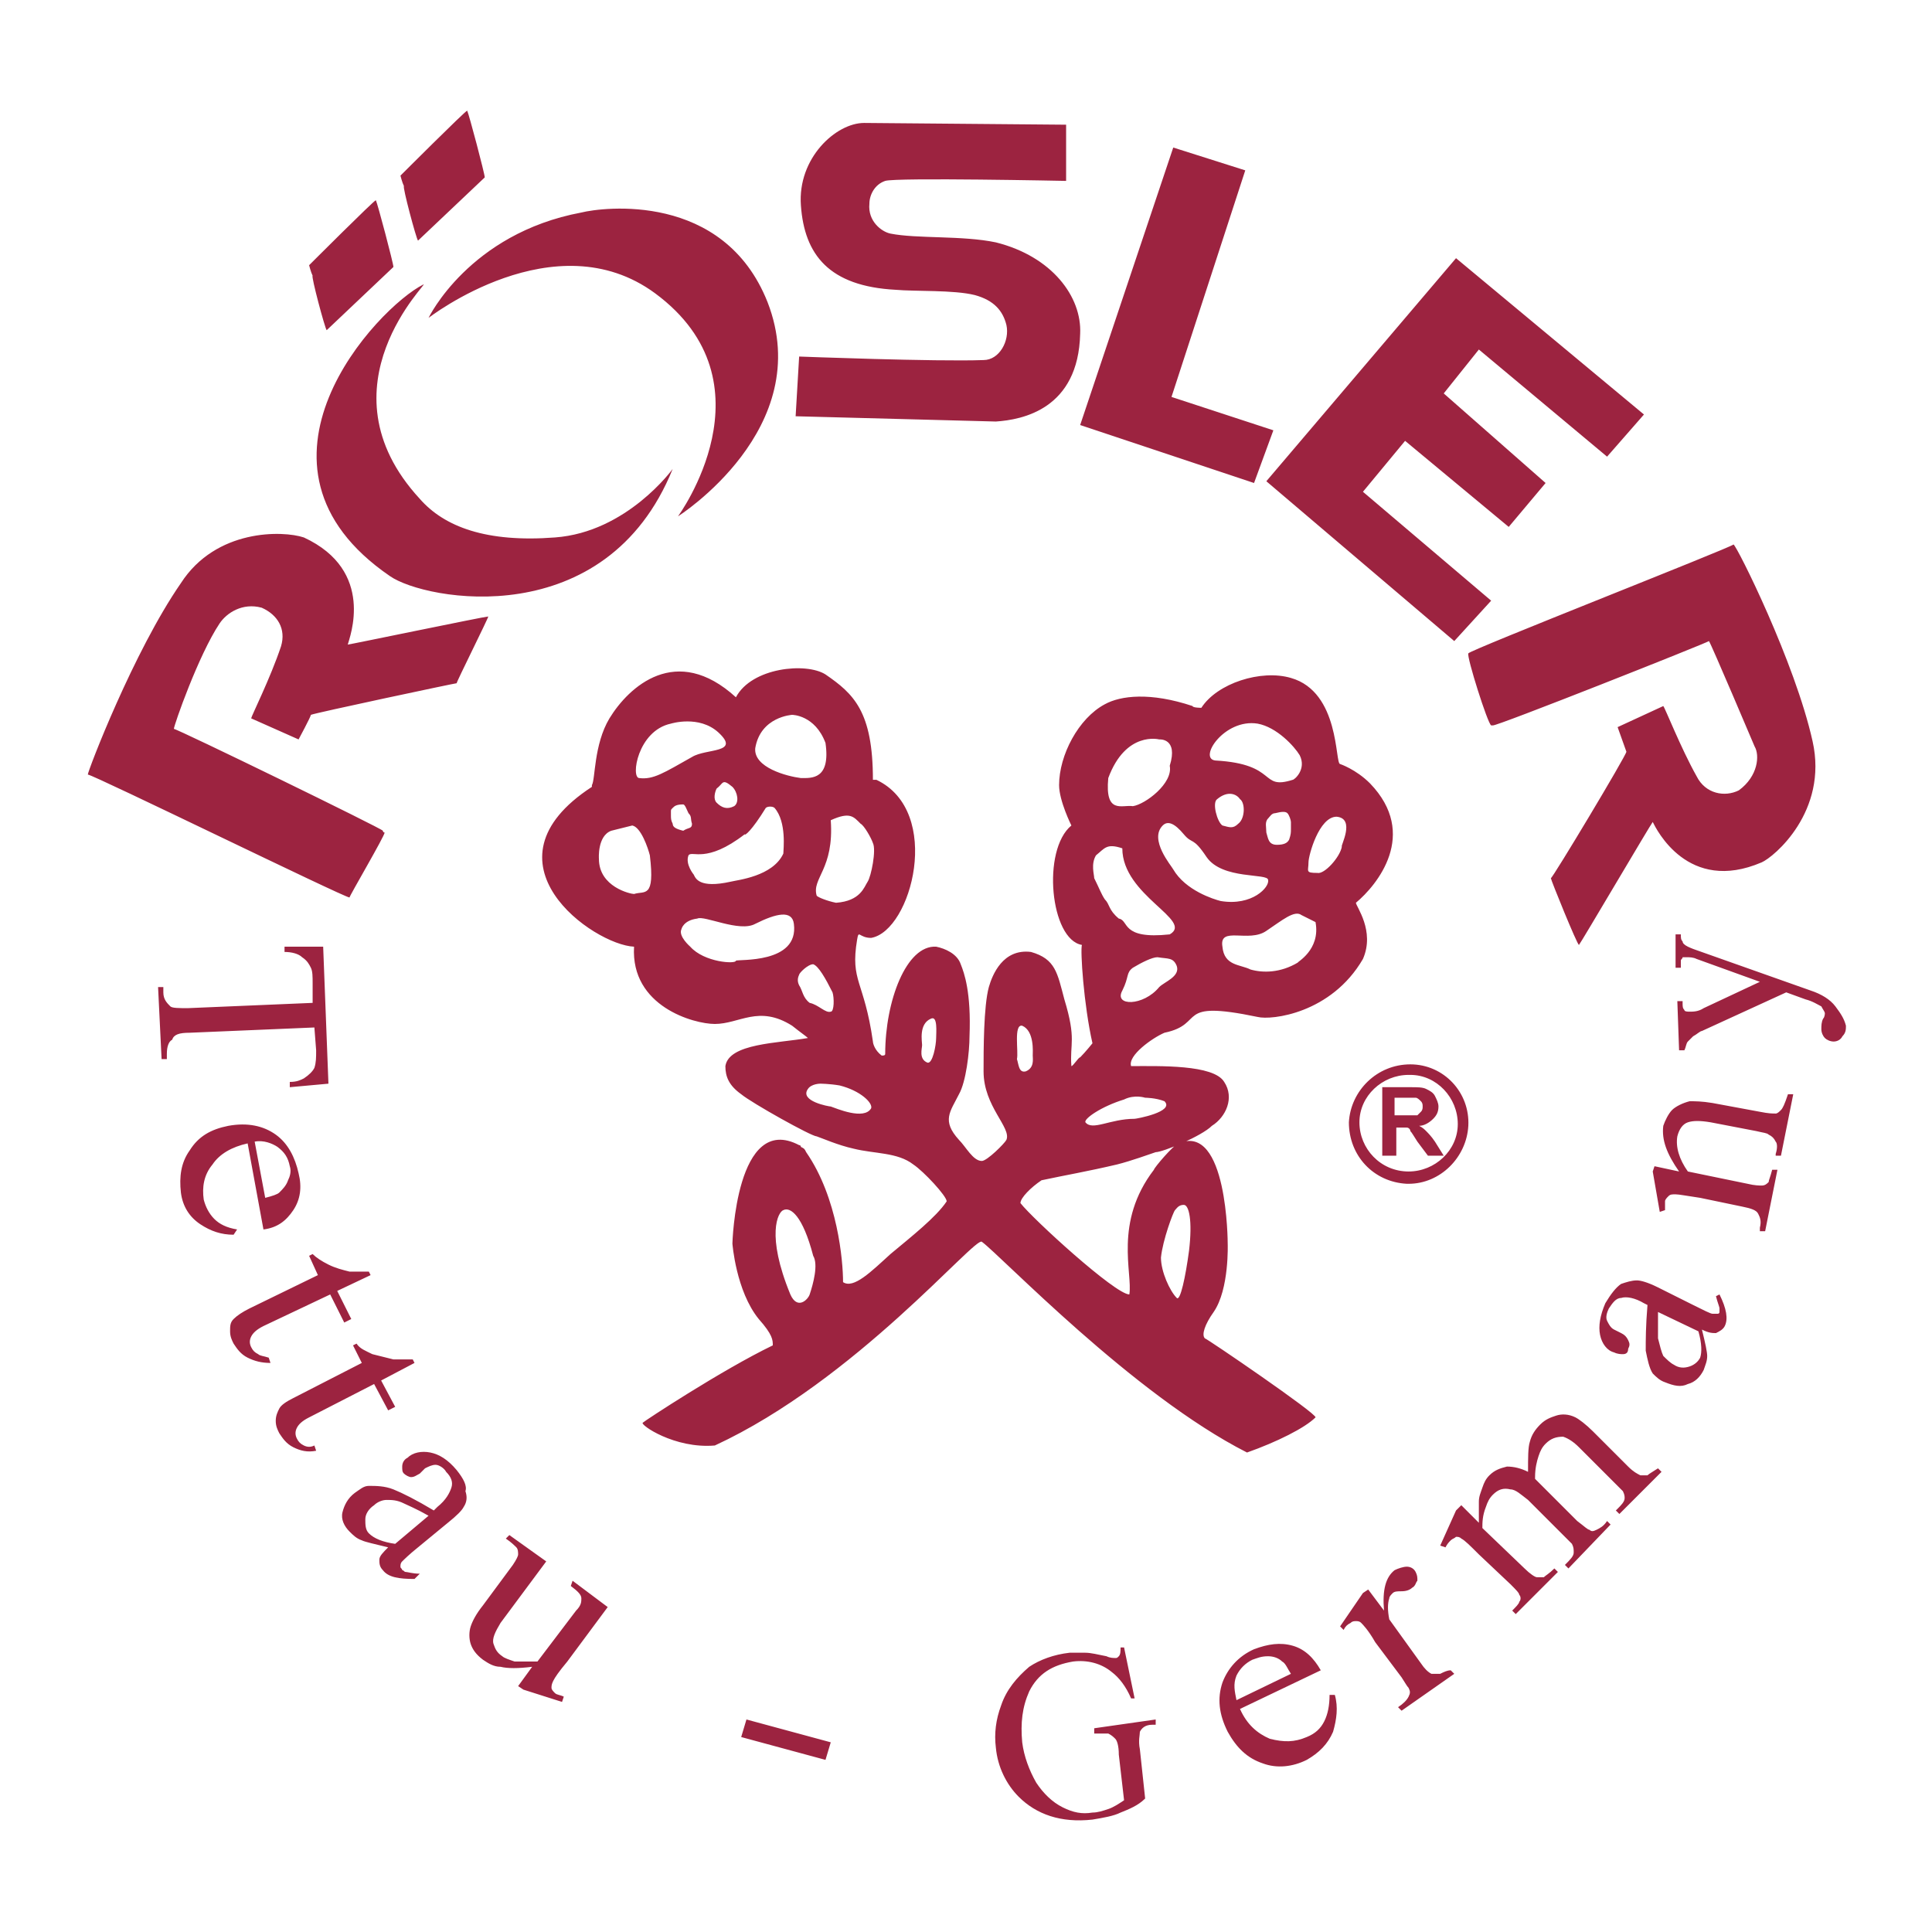 <?xml version="1.0" encoding="UTF-8"?> <!-- Generator: Adobe Illustrator 24.1.3, SVG Export Plug-In . SVG Version: 6.00 Build 0) --> <svg xmlns="http://www.w3.org/2000/svg" xmlns:xlink="http://www.w3.org/1999/xlink" version="1.0" id="Ebene_1" x="0px" y="0px" viewBox="0 0 110 110" style="enable-background:new 0 0 110 110;" xml:space="preserve"> <style type="text/css"> .st0{fill:#FFFFFF;} .st1{fill:#495051;} .st2{fill:#9C2340;} .st3{fill:none;stroke:#FFFFFF;stroke-width:0.192;} .st4{fill-rule:evenodd;clip-rule:evenodd;fill:#A6A6A6;} .st5{fill-rule:evenodd;clip-rule:evenodd;fill:#9C2340;} </style> <path class="st2" d="M24.1,16.2c-2.6,1.3-11.1,10.3-1.9,16.6c2,1.4,12.3,3.3,16.1-6.1c0,0-2.6,3.6-6.7,3.9c-3.9,0.3-6.3-0.6-7.7-2.2 C18,22,24.6,15.9,24.1,16.2z M84.9,41.3c0,0,0.1,0,0.1,0c0.1,0.1,12.2-4.7,12.3-4.8c0.1,0.1,2.6,6,2.6,6c0.3,0.5,0.2,1.7-0.9,2.5 c-0.8,0.4-1.9,0.2-2.4-0.8c-0.9-1.6-1.8-3.9-1.9-4l-2.6,1.2c0,0,0.5,1.4,0.5,1.4C92.6,43,88.4,50,88.3,50c0,0.1,1.5,3.8,1.6,3.8 c0.1-0.1,4.1-6.9,4.2-7c0.2,0.4,2,4.1,6.2,2.3c0.7-0.3,3.8-2.9,2.9-6.9c-1-4.5-4.3-11.1-4.5-11.2c-0.2,0.2-15,6-15.1,6.2 C83.5,37.4,84.7,41.2,84.9,41.3z M21.9,47.4c0,0-0.1,0-0.1-0.1c0-0.1-11.7-5.8-11.9-5.8c0-0.2,1.4-4.2,2.6-6 c0.4-0.6,1.3-1.2,2.4-0.9c0.9,0.4,1.4,1.2,1.1,2.2c-0.6,1.8-1.7,4-1.7,4.1l2.7,1.2c0,0,0.7-1.3,0.7-1.4c0.2-0.1,8.2-1.8,8.3-1.8 c0-0.1,1.8-3.7,1.8-3.8c-0.2,0-7.9,1.6-8,1.6c0.1-0.4,1.6-4.2-2.5-6.1c-1.2-0.4-5-0.5-7,2.6C7.6,37.1,5,43.9,5,44.1 c0.3,0,14.6,7,14.9,7C19.9,51,21.9,47.6,21.9,47.4z M23.8,13.7c0,0,3.7-3.5,3.8-3.6c0-0.2-0.9-3.6-1-3.8c-0.1,0-3.8,3.7-3.8,3.7 c0,0,0.1,0.4,0.2,0.6C22.9,10.6,23.7,13.6,23.8,13.7z M18.6,18.8c0,0,3.7-3.5,3.8-3.6c0-0.2-0.9-3.6-1-3.8c-0.1,0-3.8,3.7-3.8,3.7 c0,0,0.1,0.4,0.2,0.6C17.7,15.7,18.5,18.7,18.6,18.8z M24.4,18.1c0,0,7.2-5.6,12.9-1.4c6.9,5.1,1.3,12.7,1.3,12.7s7.9-5,5.1-12.2 c-2.5-6.3-9.4-5.4-10.6-5.1C26.7,13.3,24.4,18.1,24.4,18.1z M56,20.5c-2.7,0.1-10.5-0.2-10.5-0.2l-0.2,3.4L56.7,24 c1.5-0.1,4.7-0.7,4.8-5c0.1-2.1-1.6-4.4-4.8-5.2c-1.9-0.4-4.5-0.2-6-0.5c-0.5-0.1-1.3-0.7-1.2-1.7c0-0.5,0.3-1.1,0.9-1.3 c0.6-0.2,10.3,0,10.3,0l0-3.2L49.2,7c-1.6,0-3.8,2-3.6,4.7c0.2,2.8,1.6,4.6,5.4,4.8c1.1,0.1,3.3,0,4.5,0.3c1.1,0.3,1.6,0.9,1.8,1.7 C57.5,19.4,56.9,20.5,56,20.5z M82.8,36.5l2.1-2.3L77.6,28l2.4-2.9l5.9,4.9l2.1-2.5l-5.8-5.1l2-2.5l7.3,6.1l2.1-2.4l-10.7-8.9 L72.1,27.4L82.8,36.5z M71.4,27.5l1.1-3l-5.8-1.9l4.2-12.9l-4.1-1.3l-5.3,15.8L71.4,27.5z M80.3,60.6c-1.9,0-3.4,1.5-3.5,3.3 c0,1.9,1.4,3.4,3.3,3.5c0,0,0.1,0,0.1,0c1.8,0,3.3-1.5,3.4-3.3C83.7,62.2,82.2,60.6,80.3,60.6z M80.2,66.7 C80.2,66.7,80.2,66.7,80.2,66.7c-1.6,0-2.8-1.3-2.8-2.8c0-1.5,1.3-2.7,2.8-2.7h0.1c1.5,0,2.7,1.3,2.7,2.8 C83,65.5,81.7,66.7,80.2,66.7z M81.2,64.4c-0.1-0.1-0.2-0.2-0.4-0.3c0.3,0,0.6-0.2,0.8-0.4c0.2-0.2,0.3-0.4,0.3-0.7 c0-0.2-0.1-0.4-0.2-0.6c-0.1-0.2-0.3-0.3-0.5-0.4c-0.2-0.1-0.5-0.1-0.9-0.1h-1.6v3.9h0.8v-1.6h0.2c0.2,0,0.3,0,0.4,0 c0.1,0,0.2,0.1,0.2,0.2c0.1,0.1,0.2,0.3,0.4,0.6l0.6,0.8h0.9L81.7,65C81.5,64.7,81.3,64.5,81.2,64.4z M80,63.5h-0.6v-1h0.6 c0.3,0,0.5,0,0.6,0c0.1,0,0.2,0.1,0.3,0.2C81,62.8,81,62.9,81,63c0,0.1,0,0.2-0.1,0.3c-0.1,0.1-0.1,0.1-0.2,0.2 C80.6,63.5,80.4,63.5,80,63.5z M10.8,58.8l7.1-0.3l0.1,1.3c0,0.4,0,0.7-0.1,1c-0.1,0.2-0.3,0.4-0.6,0.6c-0.2,0.1-0.4,0.2-0.8,0.2 l0,0.3l2.2-0.2l-0.3-7.8l-2.2,0l0,0.3c0.4,0,0.8,0.1,1,0.3c0.3,0.2,0.4,0.4,0.5,0.6c0.1,0.2,0.1,0.5,0.1,0.9l0,1.1l-7.1,0.3 c-0.5,0-0.9,0-1-0.1c-0.2-0.2-0.4-0.4-0.4-0.8l0-0.3l-0.3,0l0.2,4.1l0.3,0l0-0.3c0-0.4,0.1-0.7,0.3-0.8 C9.9,58.9,10.2,58.8,10.8,58.8z M101.4,63.2c-0.1,0.1-0.2,0.2-0.3,0.2c-0.2,0-0.4,0-0.9-0.1l-2.7-0.5c-0.6-0.1-1-0.1-1.3-0.1 c-0.4,0.1-0.8,0.3-1,0.5c-0.2,0.2-0.4,0.6-0.5,0.9c-0.1,0.8,0.2,1.6,0.9,2.6l-1.4-0.3l-0.1,0.3l0.4,2.3l0.3-0.1c0-0.2,0-0.4,0-0.5 c0-0.1,0.1-0.2,0.2-0.3c0.1-0.1,0.2-0.1,0.4-0.1c0.2,0,0.7,0.1,1.4,0.2l2.4,0.5c0.5,0.1,0.8,0.2,0.9,0.4c0.1,0.2,0.2,0.4,0.1,0.8 l0,0.2l0.3,0l0.7-3.5l-0.3,0c-0.1,0.4-0.2,0.6-0.2,0.7c-0.1,0.1-0.2,0.2-0.4,0.2c-0.1,0-0.4,0-0.8-0.1l-3.4-0.7 c-0.5-0.7-0.7-1.4-0.6-2c0.1-0.4,0.3-0.7,0.6-0.8c0.3-0.1,0.7-0.1,1.3,0l2.6,0.5c0.4,0.1,0.6,0.1,0.7,0.2c0.2,0.1,0.3,0.2,0.4,0.4 c0.1,0.1,0.1,0.4,0,0.7l0,0.1l0.3,0l0.7-3.5l-0.3,0C101.6,62.9,101.5,63.1,101.4,63.2z M93.8,84c-0.1,0-0.3,0-0.4,0 c-0.2-0.1-0.4-0.2-0.7-0.5l-2-2c-0.4-0.4-0.8-0.7-1-0.8c-0.4-0.2-0.8-0.2-1.1-0.1c-0.3,0.1-0.6,0.2-0.9,0.5c-0.3,0.3-0.5,0.6-0.6,1 C87,82.4,87,83,87,83.8c-0.4-0.2-0.8-0.3-1.2-0.3c-0.4,0.1-0.7,0.2-1,0.5c-0.2,0.2-0.3,0.4-0.4,0.7c-0.1,0.3-0.2,0.5-0.2,0.8 c0,0.1,0,0.5,0,1.2l-1-1L82.9,86l-0.9,2l0.3,0.1c0.1-0.2,0.2-0.3,0.3-0.4c0.1-0.1,0.2-0.1,0.3-0.2c0.1,0,0.2,0,0.3,0.1 c0.2,0.1,0.5,0.4,1,0.9l1.8,1.7c0.3,0.3,0.5,0.5,0.5,0.6c0.1,0.1,0.1,0.3,0,0.4c0,0.1-0.2,0.3-0.4,0.5l0.2,0.2l2.4-2.4l-0.2-0.2 c-0.3,0.3-0.5,0.4-0.6,0.5c-0.1,0-0.3,0-0.4,0c-0.1,0-0.4-0.2-0.7-0.5L84.4,87c0-0.3,0-0.7,0.2-1.2c0.1-0.3,0.2-0.5,0.4-0.7 c0.3-0.3,0.6-0.4,1-0.3c0.3,0,0.6,0.3,1,0.6l2,2c0.3,0.3,0.4,0.4,0.5,0.5c0.1,0.2,0.1,0.3,0.1,0.5c0,0.2-0.2,0.4-0.5,0.7l0.2,0.2 l2.4-2.5l-0.2-0.2c-0.2,0.3-0.4,0.4-0.6,0.5c-0.2,0.1-0.3,0.1-0.4,0c-0.1,0-0.3-0.2-0.7-0.5l-2.2-2.2l-0.2-0.2l0-0.1 c0-0.5,0.1-0.9,0.2-1.2c0.1-0.3,0.2-0.5,0.4-0.7c0.3-0.3,0.6-0.4,1-0.4c0.3,0.1,0.6,0.3,0.9,0.6l2,2c0.3,0.3,0.4,0.4,0.5,0.5 c0.1,0.2,0.1,0.3,0.1,0.4c0,0.2-0.2,0.4-0.4,0.6L92,86l0.2,0.2l2.4-2.4l-0.2-0.2C94.1,83.8,93.9,83.9,93.8,84z M13.5,70 c-0.6-0.1-1-0.3-1.3-0.6c-0.3-0.3-0.5-0.7-0.6-1.1c-0.1-0.7,0-1.4,0.5-2c0.4-0.6,1.1-1,2-1.2L15,70c0.8-0.1,1.3-0.5,1.7-1.1 c0.4-0.6,0.5-1.3,0.3-2.1c-0.2-0.9-0.6-1.7-1.3-2.2c-0.7-0.5-1.6-0.7-2.7-0.5c-1,0.2-1.7,0.6-2.2,1.4c-0.5,0.7-0.6,1.5-0.5,2.4 c0.1,0.8,0.5,1.4,1.1,1.8c0.6,0.4,1.2,0.6,1.9,0.6L13.5,70z M15.8,65.3c0.4,0.3,0.6,0.6,0.7,1.1c0.1,0.3,0,0.6-0.1,0.8 c-0.1,0.3-0.3,0.5-0.5,0.7c-0.1,0.1-0.4,0.2-0.8,0.3L14.5,65C15,64.9,15.5,65.1,15.8,65.3z M75.7,96.5c0,0.6-0.1,1.1-0.3,1.5 c-0.2,0.4-0.5,0.7-1,0.9c-0.7,0.3-1.3,0.3-2.1,0.1c-0.7-0.3-1.3-0.8-1.7-1.7l4.6-2.2c-0.4-0.7-0.9-1.2-1.6-1.4 c-0.7-0.2-1.4-0.1-2.2,0.2c-0.9,0.4-1.5,1.1-1.8,1.9c-0.3,0.9-0.2,1.8,0.3,2.8c0.5,0.9,1.1,1.5,2,1.8c0.8,0.3,1.7,0.2,2.5-0.2 c0.7-0.4,1.2-0.9,1.5-1.6c0.2-0.7,0.3-1.4,0.1-2.1L75.7,96.5z M70.4,95.4c0.2-0.4,0.5-0.7,0.9-0.9c0.3-0.1,0.5-0.2,0.9-0.2 c0.3,0,0.6,0.1,0.8,0.3c0.2,0.1,0.3,0.4,0.5,0.7l-3.1,1.5C70.3,96.3,70.2,95.9,70.4,95.4z M82,95.3c-0.2,0-0.3,0-0.5,0 c-0.2-0.1-0.4-0.3-0.6-0.6l-1.8-2.5c-0.1-0.5-0.1-0.9,0-1.2c0-0.1,0.1-0.2,0.2-0.3c0.1-0.1,0.3-0.1,0.5-0.1c0.3,0,0.5-0.1,0.6-0.2 c0.2-0.1,0.2-0.3,0.3-0.4c0-0.2,0-0.3-0.1-0.5c-0.1-0.2-0.3-0.3-0.5-0.3c-0.2,0-0.5,0.1-0.7,0.2c-0.5,0.4-0.7,1.1-0.6,2.3l-0.9-1.2 l-0.3,0.2l-1.3,1.9l0.2,0.2c0.1-0.2,0.2-0.3,0.4-0.4c0.1-0.1,0.2-0.1,0.3-0.1c0.1,0,0.2,0,0.3,0.1c0.1,0.1,0.4,0.4,0.8,1.1l1.5,2 c0.2,0.3,0.3,0.5,0.4,0.6c0.1,0.2,0.1,0.3,0,0.5c-0.1,0.2-0.3,0.4-0.6,0.6l0.2,0.2l3-2.1l-0.2-0.2C82.4,95.1,82.2,95.2,82,95.3z M97.7,73.8c0.1,0.4,0.2,0.6,0.2,0.7c0,0.1,0,0.1,0,0.2c0,0.1-0.1,0.1-0.1,0.1c-0.1,0-0.2,0-0.3,0c-0.1,0-0.5-0.2-1.1-0.5l-2-1 c-0.6-0.3-1-0.4-1.2-0.4c-0.3,0-0.6,0.1-0.9,0.2c-0.3,0.2-0.6,0.6-0.9,1.1c-0.3,0.7-0.4,1.3-0.3,1.8c0.1,0.5,0.4,0.9,0.8,1 c0.2,0.1,0.4,0.1,0.5,0.1c0.2,0,0.3-0.1,0.3-0.3c0.1-0.2,0.1-0.3,0-0.5c-0.1-0.2-0.2-0.3-0.4-0.4l-0.4-0.2c-0.2-0.1-0.3-0.3-0.4-0.5 c-0.1-0.2,0-0.5,0.1-0.7c0.2-0.3,0.4-0.6,0.7-0.6c0.3-0.1,0.8,0,1.3,0.3l0.2,0.1c-0.1,1.2-0.1,2-0.1,2.6c0.1,0.5,0.2,1,0.4,1.3 c0.2,0.2,0.4,0.4,0.7,0.5c0.5,0.2,0.9,0.3,1.3,0.1c0.4-0.1,0.7-0.4,0.9-0.8c0.1-0.3,0.2-0.5,0.2-0.8c0-0.2-0.1-0.7-0.3-1.5 c0.4,0.2,0.6,0.2,0.8,0.2c0.2-0.1,0.4-0.2,0.5-0.4c0.2-0.4,0.1-1-0.3-1.8L97.7,73.8z M96.8,77.3c-0.1,0.2-0.3,0.4-0.6,0.5 c-0.3,0.1-0.6,0.1-0.9-0.1c-0.2-0.1-0.4-0.3-0.6-0.5c-0.1-0.2-0.2-0.6-0.3-1c0-0.2,0-0.7,0-1.5l2.3,1.1C96.9,76.5,96.9,77,96.8,77.3 z M104.5,57.3c-0.3-0.4-0.8-0.7-1.4-0.9l-6.5-2.3c-0.3-0.1-0.5-0.2-0.5-0.2c-0.2-0.1-0.3-0.2-0.3-0.3c-0.1-0.1-0.1-0.2-0.1-0.4 l-0.3,0l0,1.9l0.3,0c0-0.2,0-0.3,0-0.4c0-0.1,0.1-0.1,0.1-0.2c0,0,0.1,0,0.2,0c0.2,0,0.4,0,0.6,0.1l3.6,1.3l-3.2,1.5 c-0.3,0.2-0.6,0.2-0.8,0.2c-0.1,0-0.3,0-0.3-0.1c-0.1-0.1-0.1-0.2-0.1-0.4l0-0.1l-0.3,0l0.1,2.8l0.3,0c0.1-0.2,0.1-0.4,0.2-0.5 c0.1-0.1,0.2-0.2,0.3-0.3c0.2-0.1,0.4-0.3,0.5-0.3l4.8-2.2l1.1,0.4c0.4,0.1,0.7,0.3,0.9,0.4c0.1,0.2,0.2,0.3,0.2,0.4 c0,0,0,0.2-0.1,0.3c-0.1,0.2-0.1,0.4-0.1,0.6c0,0.2,0.1,0.4,0.2,0.5c0.1,0.1,0.3,0.2,0.5,0.2c0.2,0,0.4-0.1,0.5-0.3 c0.2-0.2,0.2-0.4,0.2-0.6C105,58,104.8,57.7,104.5,57.3z M62.3,98.4l0,0.3c0.4,0,0.6,0,0.8,0c0.2,0.1,0.3,0.2,0.4,0.3 c0.1,0.1,0.2,0.4,0.2,0.9l0.3,2.6c-0.3,0.2-0.6,0.4-0.9,0.5c-0.3,0.1-0.6,0.2-0.9,0.2c-0.6,0.1-1.1,0-1.7-0.3 c-0.6-0.3-1.1-0.8-1.5-1.4c-0.4-0.7-0.7-1.5-0.8-2.3c-0.1-1.1,0-2,0.4-2.9c0.5-1,1.3-1.5,2.5-1.7c0.8-0.1,1.6,0.1,2.2,0.6 c0.4,0.3,0.8,0.8,1.1,1.5l0.2,0L64,93.8l-0.2,0c0,0.2,0,0.4-0.1,0.5c-0.1,0.1-0.1,0.1-0.2,0.1c-0.1,0-0.3,0-0.5-0.1 c-0.5-0.1-0.9-0.2-1.2-0.2c-0.3,0-0.6,0-0.9,0c-0.9,0.1-1.7,0.4-2.3,0.8c-0.7,0.6-1.3,1.3-1.6,2.2c-0.3,0.8-0.4,1.6-0.3,2.4 c0.1,1.1,0.6,2.1,1.3,2.8c1,1,2.4,1.5,4.2,1.3c0.6-0.1,1.2-0.2,1.6-0.4c0.5-0.2,1-0.4,1.4-0.8l-0.3-2.8c-0.1-0.5,0-0.8,0-1 c0.1-0.2,0.3-0.4,0.7-0.4l0.2,0l0-0.3L62.3,98.4z M17.3,82.3c-0.2-0.1-0.3-0.2-0.4-0.4c-0.1-0.2-0.1-0.4,0-0.6 c0.1-0.2,0.3-0.4,0.7-0.6l3.7-1.9l0.8,1.5l0.4-0.2l-0.8-1.5l1.9-1l-0.1-0.2c-0.5,0-0.9,0-1.1,0c-0.4-0.1-0.8-0.2-1.2-0.3 c-0.4-0.2-0.7-0.3-0.9-0.6l-0.2,0.1l0.5,1l-3.9,2c-0.4,0.2-0.7,0.4-0.8,0.6c-0.1,0.2-0.2,0.4-0.2,0.7c0,0.3,0.1,0.5,0.2,0.7 c0.2,0.3,0.4,0.6,0.8,0.8c0.4,0.2,0.8,0.3,1.3,0.2l-0.1-0.3C17.7,82.4,17.5,82.4,17.3,82.3z M26,83.7c-0.5-0.6-1-0.9-1.5-1 c-0.5-0.1-1,0-1.3,0.3c-0.2,0.1-0.3,0.3-0.3,0.5c0,0.2,0,0.3,0.1,0.4c0.1,0.1,0.3,0.2,0.4,0.2c0.2,0,0.3-0.1,0.5-0.2l0.3-0.3 c0.2-0.1,0.4-0.2,0.6-0.2c0.2,0,0.5,0.2,0.6,0.4c0.3,0.3,0.4,0.6,0.3,0.9c-0.1,0.3-0.3,0.7-0.8,1.1l-0.2,0.2c-1-0.6-1.8-1-2.3-1.2 c-0.5-0.2-1-0.2-1.4-0.2c-0.3,0-0.5,0.2-0.8,0.4c-0.4,0.3-0.6,0.7-0.7,1.1c-0.1,0.4,0.1,0.8,0.4,1.1c0.2,0.2,0.4,0.4,0.7,0.5 c0.2,0.1,0.7,0.2,1.5,0.4c-0.3,0.3-0.5,0.5-0.5,0.7c0,0.2,0,0.4,0.2,0.6c0.3,0.4,0.9,0.5,1.8,0.5l0.3-0.3c-0.4,0-0.7-0.1-0.8-0.1 c-0.1,0-0.1-0.1-0.2-0.1c0-0.1-0.1-0.1-0.1-0.2c0-0.1,0-0.2,0.1-0.3c0.1-0.1,0.4-0.4,0.9-0.8l1.7-1.4c0.5-0.4,0.8-0.7,0.9-0.9 c0.2-0.3,0.2-0.6,0.1-0.9C26.6,84.6,26.4,84.2,26,83.7z M22.5,87.9c-0.7-0.1-1.2-0.3-1.5-0.6c-0.2-0.2-0.2-0.5-0.2-0.8 c0-0.3,0.2-0.6,0.5-0.8c0.2-0.2,0.5-0.3,0.7-0.3c0.3,0,0.6,0,1,0.2c0.2,0.1,0.7,0.3,1.4,0.7L22.5,87.9z M14.7,77.1 c-0.2-0.1-0.3-0.2-0.4-0.4c-0.1-0.2-0.1-0.4,0-0.6c0.1-0.2,0.3-0.4,0.7-0.6l3.8-1.8l0.8,1.6l0.4-0.2l-0.8-1.6l1.9-0.9l-0.1-0.2 c-0.5,0-0.9,0-1.1,0c-0.4-0.1-0.8-0.2-1.2-0.4c-0.4-0.2-0.7-0.4-0.9-0.6l-0.2,0.1l0.5,1.1l-3.9,1.9c-0.4,0.2-0.7,0.4-0.9,0.6 c-0.2,0.2-0.2,0.4-0.2,0.7c0,0.3,0.1,0.5,0.2,0.7c0.2,0.3,0.4,0.6,0.8,0.8c0.4,0.2,0.8,0.3,1.3,0.3l-0.1-0.3 C15,77.2,14.8,77.2,14.7,77.1z M32.5,90.3c0.4,0.3,0.6,0.5,0.6,0.7c0,0.2,0,0.4-0.3,0.7l-2.2,2.9c-0.5,0-1,0-1.3,0 c-0.3-0.1-0.6-0.2-0.7-0.3c-0.3-0.2-0.4-0.4-0.5-0.7c-0.1-0.3,0.1-0.7,0.4-1.2l2.6-3.5l-2.1-1.5l-0.2,0.2c0.3,0.2,0.5,0.4,0.6,0.5 c0.1,0.1,0.1,0.3,0.1,0.4c0,0.1-0.1,0.3-0.3,0.6l-1.7,2.3c-0.4,0.5-0.6,0.9-0.7,1.2c-0.1,0.3-0.1,0.7,0,1c0.1,0.3,0.3,0.6,0.7,0.9 c0.3,0.2,0.6,0.4,1,0.4c0.4,0.1,1,0.1,1.8,0l-0.8,1.1l0.3,0.2l2.2,0.7l0.1-0.3c-0.2-0.1-0.4-0.1-0.5-0.2c-0.1-0.1-0.2-0.2-0.2-0.3 c0-0.1,0-0.2,0.1-0.4c0.1-0.2,0.3-0.5,0.8-1.1l2.3-3.1l-2-1.5L32.5,90.3z M42.2,98.9l4.8,1.3l0.3-1l-4.8-1.3L42.2,98.9z M74.9,80.7 c0.1-0.2-6.2-4.5-6.3-4.5c-0.2-0.2,0-0.8,0.5-1.5c0.9-1.3,0.8-3.9,0.8-3.9s0-6.9-2.8-5.7c-0.3,0.1-1.4,1.4-1.4,1.5 c-2.3,3-1.2,5.9-1.4,7.1c-0.8,0-5.5-4.3-6.2-5.2c0-0.3,0.6-0.9,1.2-1.3c1.4-0.3,2.6-0.5,4.3-0.9c0.8-0.2,1.9-0.6,2.2-0.7 c0.4,0,2.6-0.9,3.2-1.5c0.8-0.5,1.3-1.6,0.7-2.5c-0.6-1-3.7-0.9-5.3-0.9c-0.2-0.6,1.2-1.6,1.9-1.9c2.4-0.5,0.5-1.9,5.3-0.9 c0.8,0.2,4.2-0.2,6-3.3c0.7-1.6-0.4-3-0.4-3.2c1.2-1,3.6-3.9,0.8-6.8c-0.8-0.8-1.7-1.1-1.7-1.1c-0.3,0,0-4.1-2.8-4.9 c-1.7-0.5-4.2,0.3-5.1,1.7c0,0-0.5,0-0.5-0.1c-2.4-0.8-4.1-0.6-5-0.1c-1.5,0.8-2.6,2.9-2.6,4.6c0,0.9,0.7,2.3,0.7,2.3 c-1.7,1.4-1.2,6.5,0.6,6.8c-0.1,0.3,0.1,3.4,0.6,5.6c0,0-0.4,0.5-0.7,0.8c-0.1,0-0.4,0.5-0.5,0.5c-0.1-1.3,0.3-1.5-0.4-3.8 c-0.4-1.5-0.5-2.3-1.9-2.7c-1.6-0.2-2.2,1.3-2.4,2C56,57.3,56,59.8,56,61c0,2,1.6,3.2,1.3,3.9c-0.1,0.2-1.1,1.2-1.4,1.2 c-0.5,0-0.9-0.8-1.3-1.2c-1-1.1-0.5-1.6,0-2.6c0.4-0.7,0.6-2.4,0.6-3.3c0.1-2.5-0.3-3.6-0.5-4.1c-0.2-0.6-0.9-0.9-1.4-1 c-1.7-0.1-2.9,3.1-2.9,6.1c0,0.1-0.1,0.1-0.2,0.1c-0.4-0.3-0.5-0.7-0.5-0.8c-0.5-3.5-1.3-3.4-0.9-5.8c0.1-0.6,0.1-0.1,0.8-0.1 c2.3-0.4,4.1-7.2,0.3-9c0,0-0.2,0-0.2,0c0-3.9-1.1-4.9-2.7-6c-1.1-0.7-4.2-0.4-5.1,1.3c-3.4-3.1-6.1-0.6-7.2,1.2 c-0.9,1.5-0.8,3.5-1,3.8v0.1c-6.6,4.3,0.1,9,2.4,9.1c-0.2,3.4,3.4,4.4,4.6,4.4c1.4,0,2.5-1.1,4.4,0.1c0.5,0.4,0.8,0.6,0.9,0.7 c-1.7,0.3-4.5,0.3-4.7,1.6c0,0.6,0.2,1.1,0.9,1.6c0.6,0.5,4,2.4,4.3,2.4c0.3,0.1,1.2,0.5,2.1,0.7c1.2,0.3,2.5,0.2,3.4,0.9 c0.6,0.4,1.9,1.8,1.9,2.1c-0.6,0.9-2,2-3.2,3c-1.1,1-2.1,2-2.7,1.6c0-1.2-0.3-4.8-2.1-7.4c-0.1-0.2-0.1-0.2-0.3-0.3 c0,0,0-0.1-0.1-0.1c-3.6-1.9-3.8,5.6-3.8,5.6s0.2,2.7,1.5,4.3C44,76,44,76.3,44,76.6c-2.9,1.4-7.3,4.3-7.4,4.4 c-0.2,0.1,1.8,1.5,4.1,1.3c8-3.7,14.8-11.9,15.2-11.6c1.1,0.8,8.6,8.7,15.1,12C72.7,82.1,74.3,81.3,74.9,80.7z M66,56.2 c-0.9,1.1-2.6,1.1-2.1,0.2c0.4-0.8,0.2-1,0.6-1.3c0.5-0.3,1.1-0.6,1.4-0.6c0.6,0.1,0.9,0,1.1,0.5C67.2,55.6,66.3,55.9,66,56.2z M74.5,49.1c0-0.4,0.6-2.6,1.6-2.6c1.1,0.1,0.2,1.7,0.3,1.7c-0.1,0.6-1,1.6-1.4,1.5C74.3,49.7,74.5,49.6,74.5,49.1z M74.9,52.5 c0.3,1.6-1.1,2.3-1,2.3c-1,0.6-2,0.6-2.7,0.4c-0.6-0.3-1.5-0.2-1.6-1.3c-0.2-1.2,1.5-0.2,2.5-0.9c0.9-0.6,1.6-1.2,2-0.9 C74.5,52.3,74.9,52.5,74.9,52.5z M72.1,47.4c0-0.3-0.1-0.6,0.1-0.8c0.1-0.1,0.2-0.3,0.4-0.3c0.4-0.1,0.6-0.1,0.7,0 c0.1,0.1,0.2,0.4,0.2,0.5c0,0,0,0.4,0,0.4c0,0.2,0,0.3-0.1,0.6c-0.1,0.2-0.3,0.3-0.7,0.3C72.2,48.1,72.2,47.7,72.1,47.4z M71.6,41.2 c1.1,0.2,2.1,1.3,2.4,1.8c0.4,0.8-0.3,1.4-0.4,1.4c-1.9,0.6-0.8-0.9-4.4-1.1C68.2,43.2,69.7,40.9,71.6,41.2z M70.5,46.9 c-0.3,0.3-0.5,0.2-0.9,0.1c-0.3-0.2-0.6-1.3-0.3-1.5c0.6-0.5,1.1-0.3,1.3,0C70.9,45.7,70.9,46.6,70.5,46.9z M67.4,47.5 c0.5,0.6,0.5,0.1,1.3,1.3c0.9,1.3,3.5,0.9,3.5,1.3c0.1,0.4-0.9,1.5-2.7,1.2c-0.4-0.1-2-0.6-2.7-1.8c-0.1-0.2-1.4-1.7-0.6-2.5 C66.5,46.7,66.9,46.9,67.4,47.5z M63.1,44.3c1-2.7,2.9-2.2,2.9-2.2s1.1-0.1,0.6,1.5c0.2,1-1.4,2.2-2.1,2.3 C63.9,45.8,62.9,46.4,63.1,44.3z M62.4,48.7c0.5-0.4,0.6-0.7,1.5-0.4c0,2.7,4.1,4.1,2.7,4.9c-2.8,0.3-2.3-0.8-2.9-0.9 c-0.6-0.5-0.5-0.8-0.8-1.1c-0.2-0.3-0.3-0.6-0.6-1.2C62.3,49.8,62.1,49.2,62.4,48.7z M64,62.6c0.6-0.3,1.2-0.1,1.2-0.1 s0.6,0,1.1,0.2c0.6,0.6-1.6,1-1.7,1c-1.4,0-2.4,0.7-2.8,0.2C61.7,63.7,62.7,63,64,62.6z M47.3,46.7c1.1-0.5,1.3-0.2,1.7,0.2 c0.2,0.1,0.6,0.8,0.7,1.1c0.2,0.4-0.1,1.9-0.3,2.2c-0.2,0.3-0.4,1.1-1.8,1.2c-0.5-0.1-1-0.3-1.1-0.4C46.2,50,47.5,49.5,47.3,46.7z M45.1,40.7c0,0,1.3,0,1.9,1.6c0.3,2.1-0.8,2-1.4,2c-0.8-0.1-2.7-0.6-2.6-1.7C43.3,40.8,45.1,40.7,45.1,40.7z M43.6,46 c0.1-0.1,0.4-0.1,0.5,0c0.7,0.8,0.5,2.4,0.5,2.6c-0.6,1.3-2.6,1.5-3,1.6c-1.8,0.4-2-0.2-2.1-0.4c0,0-0.5-0.6-0.3-1.1 c0.2-0.3,1,0.5,3.2-1.2C42.4,47.6,42.8,47.3,43.6,46z M41.8,45.9c-0.4,0.2-0.7,0.1-1-0.2c-0.2-0.2-0.1-0.6,0-0.8 c0.4-0.3,0.3-0.6,0.9-0.1C42,45.1,42.1,45.7,41.8,45.9z M36.1,50.9c-0.2,0-2-0.4-2-2c0,0-0.1-1.3,0.7-1.6l1.2-0.3 c0.5,0.1,0.9,1.3,1,1.7C37.3,51.2,36.7,50.7,36.1,50.9z M36.4,44.3c-0.5,0-0.1-2.7,1.8-3.1c0,0,1.6-0.5,2.7,0.5 c1.3,1.2-0.7,0.9-1.5,1.4C37.8,44,37.2,44.4,36.4,44.3z M38.3,46.9c-0.1-0.2-0.1-0.3-0.1-0.5c0-0.1,0-0.2,0-0.2c0-0.1,0-0.1,0.1-0.2 c0.1-0.1,0.2-0.2,0.6-0.2c0.1,0,0.2,0.3,0.3,0.5c0.2,0.2,0.1,0.3,0.2,0.6c0,0.3-0.2,0.2-0.5,0.4C38.5,47.2,38.3,47.1,38.3,46.9z M41.9,54.7c0,0.2-1.8,0.1-2.6-0.8c0,0-0.7-0.6-0.5-1c0,0,0.1-0.5,0.9-0.6c0.4-0.2,2.4,0.8,3.3,0.3c1.2-0.6,2.1-0.8,2.2,0 C45.5,54.9,42,54.6,41.9,54.7z M45.5,56.1c-0.1-0.2-0.1-0.4,0-0.6c0-0.1,0.5-0.6,0.8-0.6c0.3,0.1,0.7,0.8,1.1,1.6 c0.1,0.3,0.1,1.1-0.1,1.1c-0.3,0.1-0.7-0.4-1.2-0.5C45.7,56.8,45.7,56.4,45.5,56.1z M47.3,63c-0.1,0-1.8-0.3-1.3-1 c0.2-0.3,0.7-0.3,0.7-0.3s0.5,0,1.1,0.1c1.2,0.3,1.9,1,1.8,1.3C49.2,63.8,47.6,63.1,47.3,63z M53.3,59.1c0,0.4-0.2,1.5-0.5,1.4 c-0.5-0.2-0.3-0.8-0.3-1c0-0.2-0.2-1.2,0.5-1.5C53.4,57.8,53.3,58.8,53.3,59.1z M46.1,73.7c-0.1,0.3-0.7,0.9-1.1,0 c-1.4-3.4-0.7-4.7-0.4-4.8c0.4-0.2,1.1,0.3,1.7,2.6C46.6,72,46.3,73.1,46.1,73.7z M58.2,58.4c0.7,0.3,0.6,1.5,0.6,1.7 c0,0.2,0.1,0.7-0.4,0.9c-0.4,0.1-0.4-0.4-0.5-0.7C58,59.9,57.7,58.3,58.2,58.4z M67.7,71.2c-0.2,1.5-0.5,2.9-0.7,2.7 c-0.4-0.4-0.9-1.5-0.9-2.3c0.1-1,0.7-2.6,0.8-2.7c0.1-0.1,0.2-0.3,0.5-0.3C67.7,68.6,67.9,69.5,67.7,71.2z"></path> </svg> 